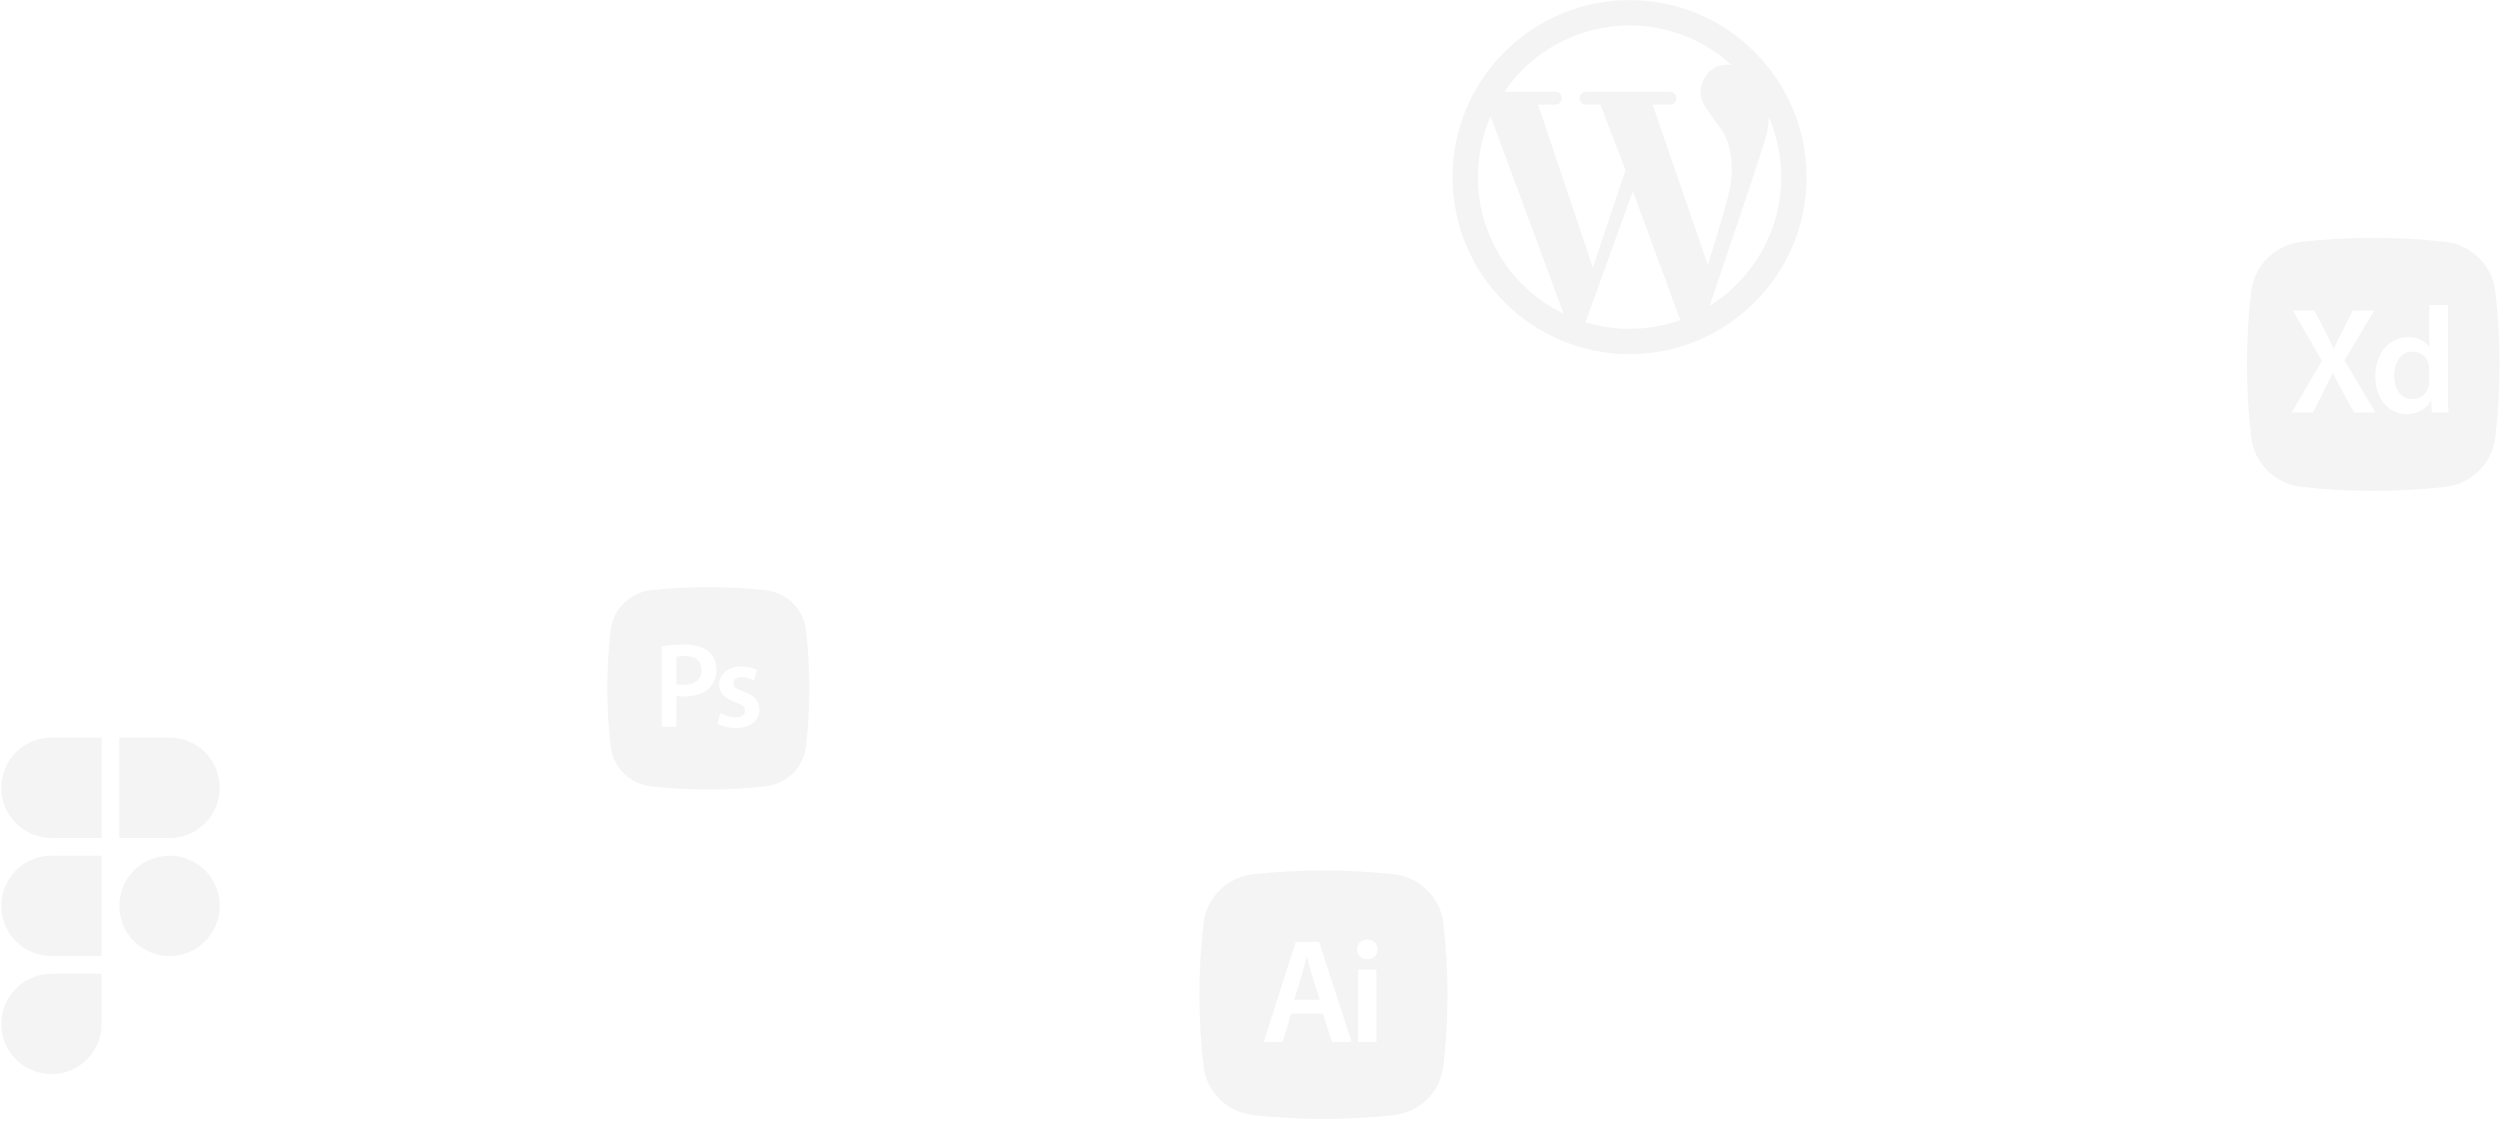 <svg width="494" height="222" viewBox="0 0 494 222" fill="none" xmlns="http://www.w3.org/2000/svg">
<path d="M135.354 129.625C134.541 129.625 133.968 129.696 133.657 129.768V135.216C134.016 135.311 134.494 135.335 135.091 135.335C137.289 135.335 138.627 134.26 138.627 132.373C138.627 130.581 137.385 129.625 135.354 129.625Z" fill="#B4B4B4" fill-opacity="0.15"/>
<path fill-rule="evenodd" clip-rule="evenodd" d="M128.605 116.628C136.095 115.791 143.838 115.791 151.328 116.628C155.451 117.089 158.777 120.338 159.261 124.476C160.157 132.132 160.157 139.868 159.261 147.524C158.777 151.662 155.451 154.911 151.328 155.372C143.838 156.209 136.095 156.209 128.605 155.372C124.482 154.911 121.156 151.662 120.672 147.524C119.776 139.868 119.776 132.132 120.672 124.476C121.156 120.338 124.482 117.089 128.605 116.628ZM133.657 143.602H130.742V127.713C131.794 127.522 133.251 127.379 135.234 127.379C137.385 127.379 138.962 127.833 139.989 128.693C140.945 129.481 141.566 130.748 141.566 132.253C141.566 133.782 141.088 135.049 140.18 135.909C139.009 137.08 137.17 137.629 135.091 137.629C134.541 137.629 134.04 137.605 133.657 137.534V143.602ZM145.32 143.865C143.91 143.865 142.644 143.507 141.784 143.029L142.357 140.902C143.026 141.309 144.292 141.739 145.344 141.739C146.634 141.739 147.207 141.213 147.207 140.448C147.207 139.66 146.73 139.254 145.296 138.752C143.026 137.964 142.07 136.721 142.094 135.359C142.094 133.304 143.791 131.704 146.491 131.704C147.781 131.704 148.904 132.038 149.573 132.396L148.999 134.475C148.498 134.188 147.566 133.806 146.538 133.806C145.487 133.806 144.914 134.308 144.914 135.025C144.914 135.765 145.463 136.124 146.945 136.649C149.047 137.414 150.027 138.489 150.051 140.21C150.051 142.312 148.402 143.865 145.32 143.865Z" fill="#B4B4B4" fill-opacity="0.15"/>
<path d="M257.248 192.687L255.723 197.556H260.798L259.243 192.687C258.934 191.713 258.664 190.644 258.417 189.665C258.359 189.434 258.302 189.209 258.246 188.991H258.187C258.086 189.383 257.986 189.802 257.883 190.232C257.686 191.055 257.48 191.916 257.248 192.687Z" fill="#B4B4B4" fill-opacity="0.15"/>
<path fill-rule="evenodd" clip-rule="evenodd" d="M247.564 172.771C256.759 171.743 266.265 171.743 275.46 172.771C280.523 173.337 284.606 177.325 285.2 182.405C286.299 191.805 286.299 201.302 285.2 210.702C284.606 215.782 280.523 219.77 275.46 220.336C266.265 221.364 256.759 221.364 247.564 220.336C242.502 219.77 238.419 215.782 237.825 210.702C236.725 201.302 236.725 191.805 237.825 182.405C238.419 177.325 242.502 173.337 247.564 172.771ZM271.999 191.601V205.887H268.362V191.601H271.999ZM268.156 187.612C268.156 186.497 268.978 185.647 270.18 185.647C271.412 185.647 272.175 186.497 272.204 187.612C272.204 188.697 271.412 189.548 270.151 189.548C268.948 189.548 268.156 188.697 268.156 187.612ZM263.203 205.887L261.414 200.284H255.136L253.435 205.887H249.71L256.046 186.116H260.651L267.075 205.887H263.203Z" fill="#B4B4B4" fill-opacity="0.15"/>
<path d="M479.905 76.276C479.995 75.948 480.025 75.589 480.025 75.201V73.021C480.025 72.722 479.995 72.364 479.935 72.065C479.607 70.632 478.442 69.467 476.769 69.467C474.41 69.467 473.096 71.557 473.096 74.275C473.096 76.933 474.41 78.875 476.739 78.875C478.233 78.875 479.547 77.859 479.905 76.276Z" fill="#B4B4B4" fill-opacity="0.15"/>
<path fill-rule="evenodd" clip-rule="evenodd" d="M454.756 47.785C464.119 46.738 473.797 46.738 483.16 47.785C488.314 48.361 492.471 52.422 493.076 57.595C494.196 67.166 494.196 76.834 493.076 86.405C492.471 91.578 488.314 95.639 483.16 96.215C473.797 97.262 464.119 97.262 454.756 96.215C449.602 95.639 445.445 91.578 444.84 86.405C443.72 76.834 443.72 67.166 444.84 57.595C445.445 52.422 449.602 48.361 454.756 47.785ZM480.025 68.541V60.298H483.698V77.411C483.698 78.905 483.758 80.517 483.818 81.503H480.532L480.383 79.203H480.323C479.457 80.816 477.695 81.832 475.574 81.832C472.11 81.832 469.362 78.875 469.362 74.395C469.332 69.526 472.379 66.629 475.873 66.629C477.874 66.629 479.308 67.466 479.965 68.541H480.025ZM463.266 71.199L469.388 81.503H465.147L462.967 77.501C462.101 75.948 461.533 74.873 460.966 73.708H460.876C460.398 74.873 459.861 75.948 459.054 77.501L457.053 81.503H452.842L458.816 71.319L453.081 61.373H457.292L459.473 65.524C460.13 66.779 460.608 67.764 461.145 68.899H461.205C461.742 67.645 462.161 66.749 462.788 65.524L464.938 61.373H469.149L463.266 71.199Z" fill="#B4B4B4" fill-opacity="0.15"/>
<path fill-rule="evenodd" clip-rule="evenodd" d="M0.25 178.999C0.25 173.523 4.69 169.083 10.167 169.083H20.084V188.916H10.167C4.69 188.916 0.25 184.476 0.25 178.999ZM10.167 165.583H20.084V145.75H10.167C4.69 145.75 0.25 150.19 0.25 155.667C0.25 161.143 4.69 165.583 10.167 165.583ZM43.417 155.667C43.417 161.143 38.977 165.583 33.5 165.583H23.584V145.75H33.5C38.977 145.75 43.417 150.19 43.417 155.667ZM23.584 178.999C23.584 173.523 28.023 169.083 33.5 169.083C38.977 169.083 43.417 173.523 43.417 178.999C43.417 184.476 38.977 188.916 33.5 188.916C28.023 188.916 23.584 184.476 23.584 178.999ZM10.167 192.416H20.084V202.334C20.084 207.811 15.643 212.251 10.167 212.251C4.69 212.251 0.25 207.811 0.25 202.334C0.25 196.857 4.69 192.416 10.167 192.416Z" fill="#B4B4B4" fill-opacity="0.15"/>
<path d="M322 0.02C302.717 0.02 287.02 15.717 287.02 35C287.02 54.283 302.717 69.981 322 69.981C341.283 69.981 356.98 54.283 356.98 35C356.98 15.717 341.283 0.02 322 0.02ZM322 5.029C329.77 5.029 336.871 8 342.197 12.887C341.301 12.711 340.404 12.746 339.525 13.045C337.1 13.889 335.025 17.404 336.555 20.357C337.258 21.711 338.664 23.645 340.193 25.666C341.178 26.984 343.322 31.766 341.477 38.797C340.176 43.772 337.451 52.332 337.451 52.332L326.57 20.674H329.998C330.701 20.674 331.264 20.111 331.264 19.408C331.264 18.705 330.701 18.143 329.998 18.143H313.369C312.666 18.143 312.104 18.705 312.104 19.408C312.104 20.111 312.666 20.674 313.369 20.674H316.234L321.209 33.629L314.758 52.877L303.93 20.674H307.357C308.061 20.674 308.623 20.111 308.623 19.408C308.623 18.705 308.061 18.143 307.357 18.143H297.232C302.646 10.232 311.734 5.029 322 5.029ZM292.029 35C292.029 30.729 292.926 26.668 294.543 22.994L308.975 61.982C298.955 57.131 292.029 46.865 292.029 35ZM313.299 63.67L322.65 37.777L332.02 63.248C328.891 64.356 325.516 64.971 322.018 64.971C318.977 64.971 316.059 64.514 313.299 63.67ZM337.838 60.436C339.719 54.898 346.223 35.58 347.453 31.748C348.613 28.145 349.545 26.035 349.475 23.047C351.074 26.721 351.971 30.764 351.971 35C351.971 45.705 346.311 55.127 337.838 60.436Z" fill="#B4B4B4" fill-opacity="0.15"/>
</svg>
